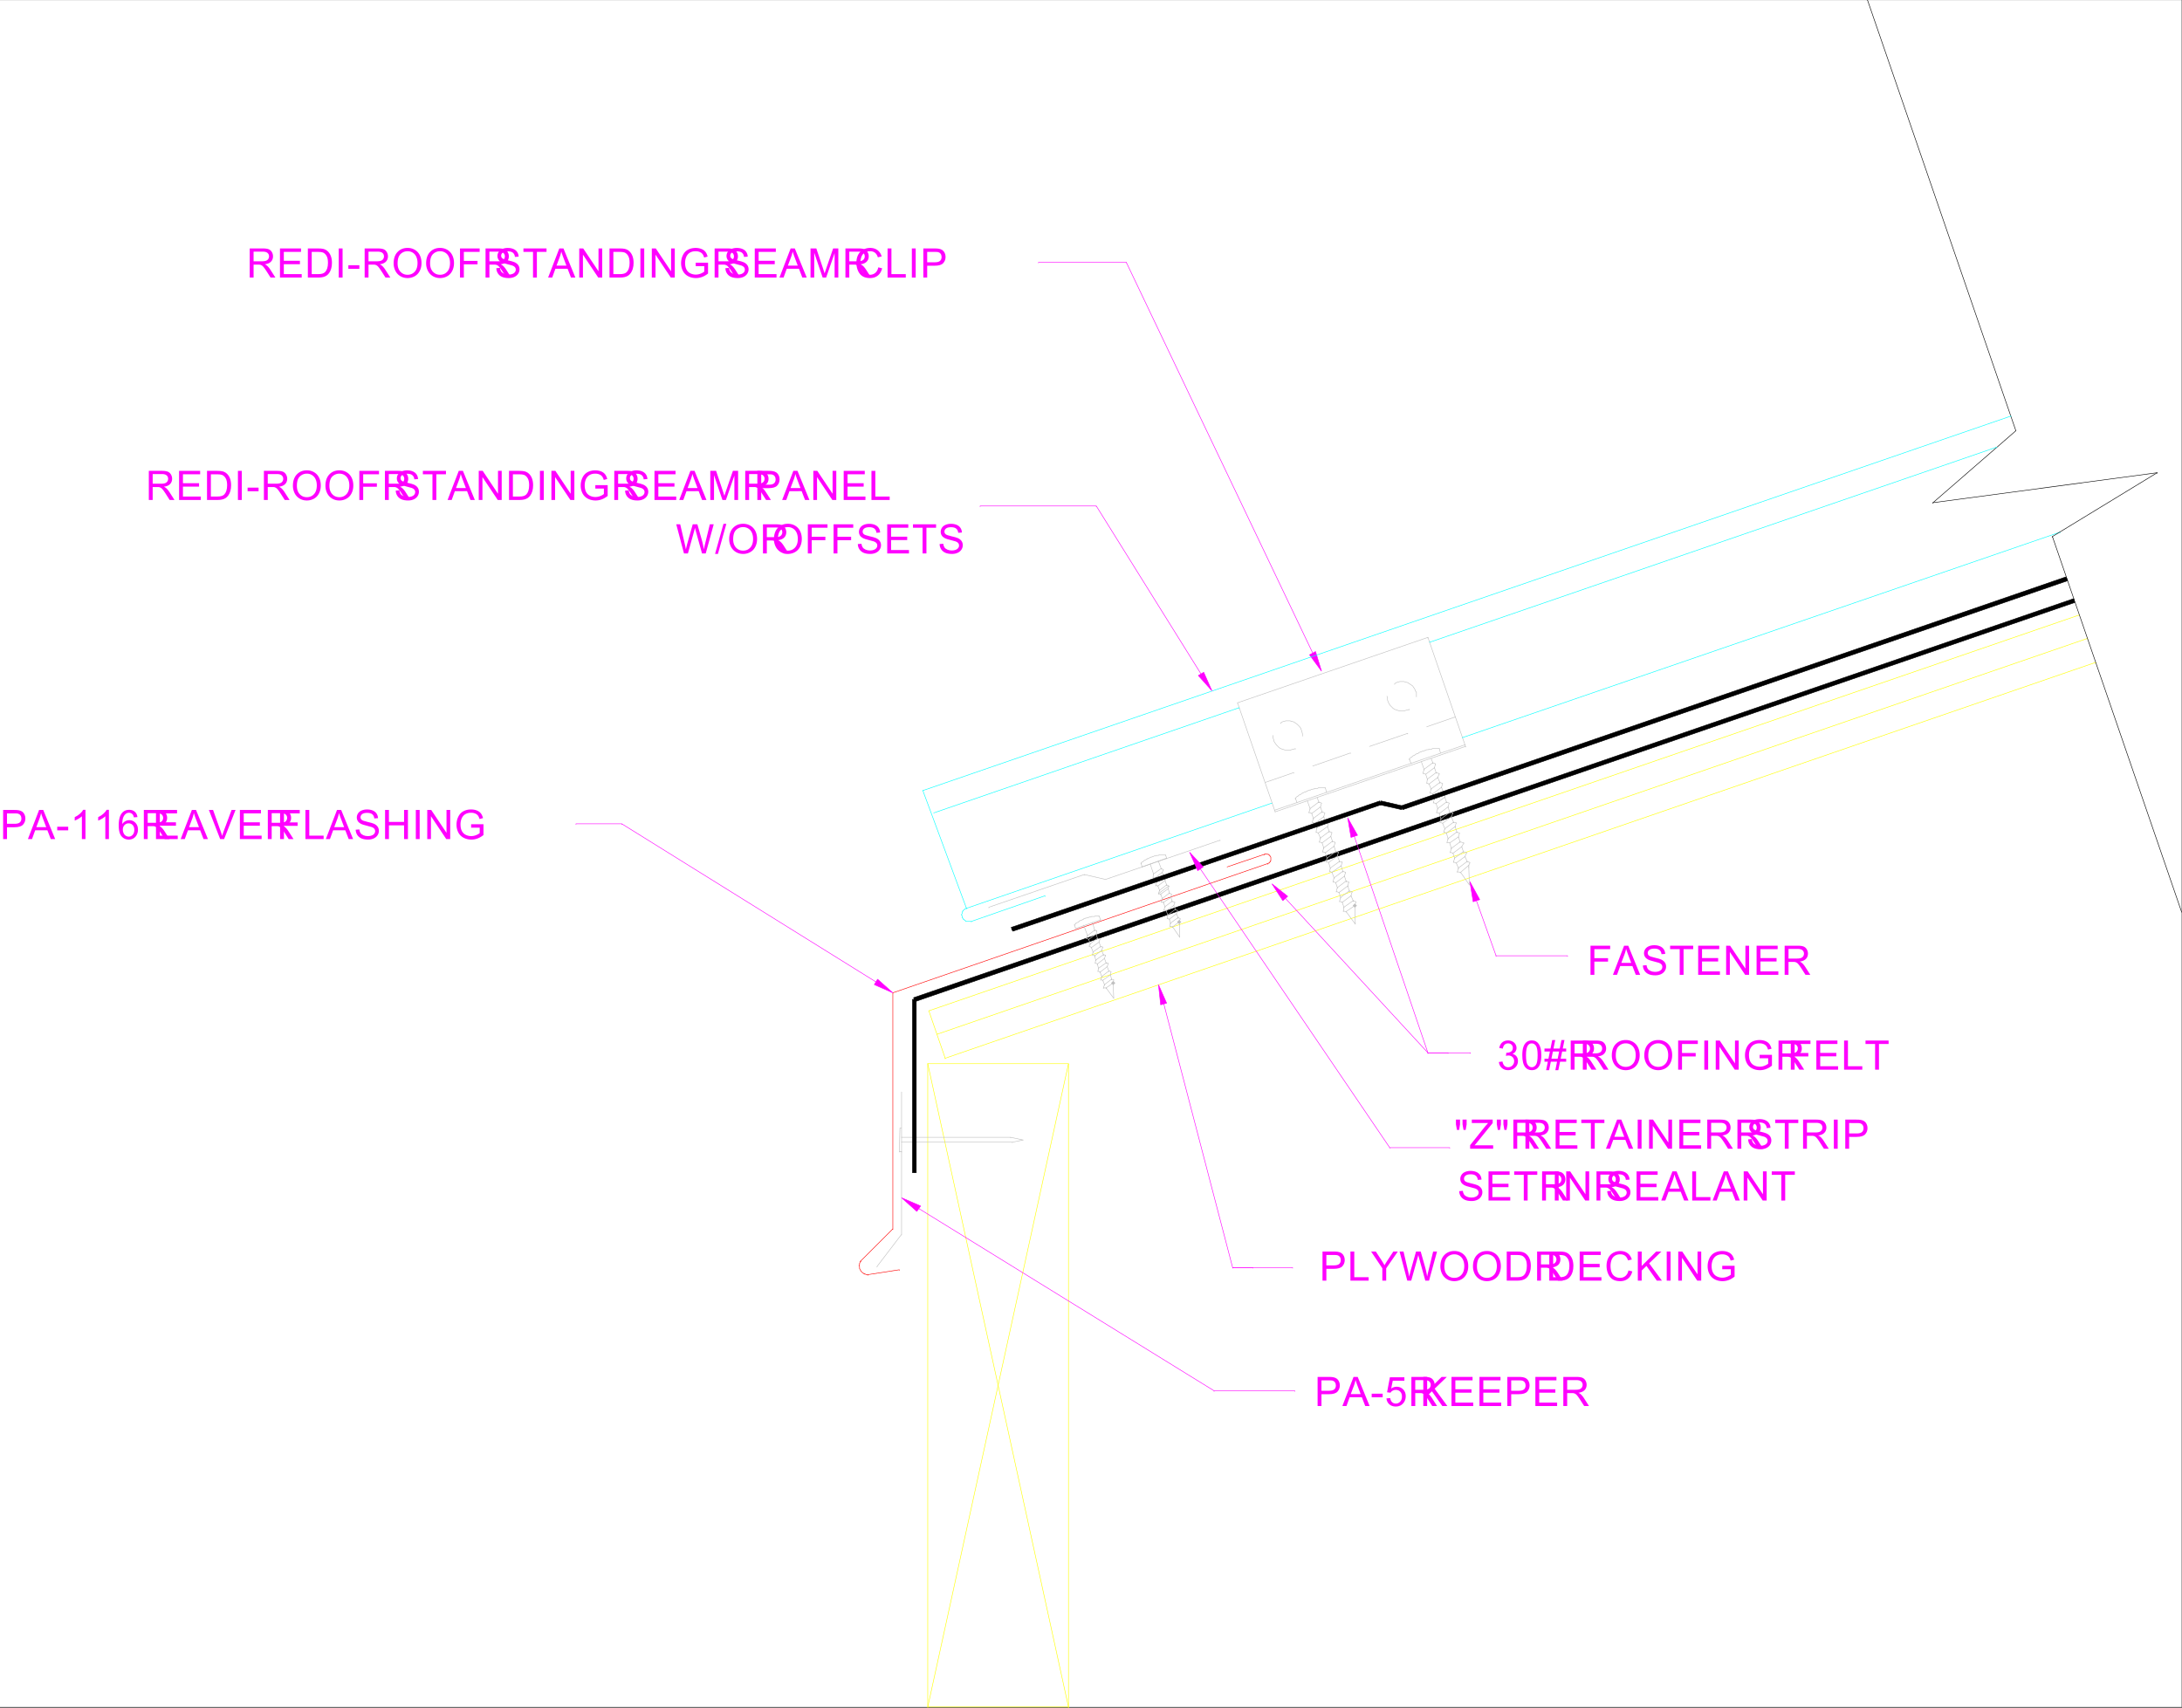 <svg xmlns="http://www.w3.org/2000/svg" xmlns:xlink="http://www.w3.org/1999/xlink" width="2996.205" height="2345.139"><rect width="100%" height="100%" fill="#333333" stroke="none"/><defs><path id="a" d="m3.938-25.844-1.376-7.61V-40h5.594v6.547l-1.219 7.61Zm9.03 0-1.343-7.61V-40h5.594v6.547l-1.313 7.61zm0 0"/><path id="b" d="M1.125 0v-4.906l20.484-25.625c1.457-1.82 2.844-3.407 4.157-4.75H3.438V-40h28.656v4.719L9.64-7.531 7.203-4.72H32.75V0Zm0 0"/><path id="c" d="M4.39 0v-40h17.735c3.57 0 6.285.36 8.14 1.078 1.852.711 3.333 1.977 4.438 3.797 1.113 1.824 1.672 3.836 1.672 6.031 0 2.844-.922 5.242-2.766 7.188-1.836 1.937-4.668 3.172-8.5 3.703 1.395.68 2.457 1.344 3.188 2 1.55 1.418 3.015 3.187 4.39 5.312L39.657 0H33l-5.297-8.328c-1.555-2.395-2.828-4.227-3.828-5.5-1-1.281-1.898-2.176-2.688-2.688-.792-.507-1.593-.863-2.406-1.062-.605-.125-1.59-.188-2.953-.188h-6.14V0Zm5.298-22.344h11.374c2.426 0 4.32-.25 5.688-.75 1.363-.508 2.398-1.312 3.11-2.406a6.53 6.53 0 0 0 1.062-3.594c0-1.894-.688-3.453-2.063-4.672-1.375-1.218-3.547-1.828-6.515-1.828H9.687Zm0 0"/><path id="d" d="M4.422 0v-40h28.922v4.719H9.719v12.25h22.125v4.687H9.719v13.625H34.28V0Zm0 0"/><path id="e" d="M14.484 0v-35.281H1.313V-40h31.703v4.719H19.78V0Zm0 0"/><path id="f" d="m-.078 0 15.36-40h5.702L37.36 0h-6.03l-4.673-12.11H9.938L5.546 0Zm11.547-16.422H25.03l-4.187-11.094c-1.274-3.363-2.215-6.129-2.828-8.297a51.486 51.486 0 0 1-2.157 7.657zm0 0"/><path id="g" d="M5.219 0v-40H10.5V0Zm0 0"/><path id="h" d="M4.25 0v-40h5.438L30.703-8.594V-40h5.078V0h-5.437L9.328-31.438V0Zm0 0"/><path id="i" d="m2.516-12.86 4.984-.437c.238 2.012.79 3.656 1.656 4.938.864 1.28 2.203 2.32 4.016 3.109 1.82.793 3.875 1.188 6.156 1.188 2.008 0 3.785-.301 5.328-.907 1.551-.601 2.703-1.426 3.453-2.468.758-1.04 1.141-2.18 1.141-3.422 0-1.258-.367-2.36-1.094-3.297-.718-.938-1.918-1.723-3.593-2.36-1.075-.414-3.45-1.062-7.125-1.937-3.68-.883-6.25-1.719-7.72-2.5-1.917-1-3.343-2.238-4.28-3.719-.938-1.488-1.407-3.156-1.407-5 0-2.008.57-3.89 1.719-5.64 1.156-1.758 2.832-3.094 5.031-4 2.196-.915 4.645-1.376 7.344-1.376 2.957 0 5.566.481 7.828 1.438 2.27.95 4.016 2.355 5.235 4.219 1.218 1.855 1.875 3.953 1.968 6.297l-5.078.375c-.273-2.52-1.195-4.426-2.765-5.72-1.575-1.288-3.899-1.937-6.97-1.937-3.21 0-5.546.59-7.015 1.766-1.46 1.168-2.187 2.578-2.187 4.234 0 1.438.52 2.621 1.562 3.547 1.008.93 3.664 1.883 7.969 2.86 4.312.968 7.265 1.82 8.86 2.547 2.331 1.074 4.05 2.433 5.155 4.078 1.114 1.648 1.672 3.543 1.672 5.687 0 2.125-.609 4.133-1.828 6.016-1.218 1.886-2.968 3.355-5.25 4.406C25 .165 22.426.688 19.563.688c-3.618 0-6.649-.528-9.094-1.579-2.45-1.062-4.371-2.648-5.766-4.765-1.387-2.125-2.117-4.524-2.187-7.203zm0 0"/><path id="j" d="M4.313 0v-40h15.093c2.657 0 4.68.125 6.078.375 1.97.324 3.614.95 4.938 1.875 1.332.918 2.398 2.203 3.203 3.86.813 1.656 1.219 3.476 1.219 5.453 0 3.406-1.086 6.289-3.25 8.64-2.157 2.356-6.063 3.531-11.719 3.531H9.609V0Zm5.296-20.984h10.344c3.414 0 5.844-.633 7.281-1.907 1.438-1.28 2.157-3.07 2.157-5.375 0-1.675-.422-3.109-1.266-4.297-.844-1.195-1.96-1.988-3.344-2.374-.898-.227-2.543-.344-4.937-.344H9.609Zm0 0"/><path id="k" d="M4.094 0v-40H9.39v35.281h19.703V0Zm0 0"/><path id="l" d="M15.578 0v-16.953L.156-40H6.61l7.875 12.047a126.239 126.239 0 0 1 4.079 6.781c1.195-2.094 2.648-4.453 4.359-7.078L30.672-40h6.172L20.875-16.953V0Zm0 0"/><path id="m" d="M11.297 0 .687-40H6.11l6.094 26.219c.656 2.75 1.219 5.48 1.688 8.187 1.02-4.27 1.617-6.734 1.796-7.39L23.314-40h6.375l5.734 20.234c1.437 5.032 2.473 9.758 3.11 14.172.507-2.531 1.175-5.43 2-8.703L46.796-40h5.328L41.156 0h-5.11l-8.421-30.484c-.719-2.54-1.14-4.102-1.266-4.688a97.105 97.105 0 0 1-1.172 4.688L16.703 0Zm0 0"/><path id="n" d="M2.703-19.484c0-6.645 1.781-11.844 5.344-15.594 3.57-3.758 8.176-5.64 13.812-5.64 3.696 0 7.024.886 9.985 2.656 2.968 1.761 5.226 4.218 6.781 7.374 1.563 3.157 2.344 6.735 2.344 10.735 0 4.062-.824 7.7-2.469 10.906-1.637 3.2-3.953 5.621-6.953 7.266-3 1.648-6.242 2.468-9.719 2.468-3.762 0-7.125-.91-10.094-2.734-2.968-1.82-5.218-4.305-6.75-7.453a22.607 22.607 0 0 1-2.28-9.984zm5.453.078c0 4.824 1.297 8.625 3.89 11.406 2.595 2.773 5.849 4.156 9.767 4.156 3.976 0 7.253-1.398 9.828-4.203 2.57-2.8 3.859-6.773 3.859-11.922 0-3.258-.555-6.101-1.656-8.531-1.094-2.426-2.703-4.305-4.828-5.64-2.118-1.344-4.493-2.016-7.125-2.016-3.75 0-6.98 1.289-9.688 3.86-2.7 2.573-4.047 6.87-4.047 12.89zm0 0"/><path id="o" d="M4.313 0v-40h13.78c3.114 0 5.489.188 7.126.563 2.289.53 4.242 1.492 5.86 2.874 2.112 1.782 3.69 4.06 4.733 6.829 1.051 2.773 1.579 5.945 1.579 9.515 0 3.032-.356 5.727-1.063 8.078-.71 2.344-1.621 4.29-2.734 5.829-1.106 1.53-2.32 2.742-3.64 3.625-1.325.886-2.919 1.558-4.782 2.015-1.867.45-4.008.672-6.422.672Zm5.296-4.719h8.532c2.644 0 4.718-.242 6.218-.734 1.5-.488 2.696-1.18 3.594-2.078 1.25-1.258 2.223-2.946 2.922-5.063.707-2.125 1.063-4.691 1.063-7.703 0-4.187-.688-7.406-2.063-9.656-1.375-2.25-3.047-3.754-5.016-4.516-1.418-.539-3.699-.812-6.843-.812H9.609zm0 0"/><path id="p" d="m32.86-14.031 5.296 1.344c-1.117 4.343-3.117 7.664-6 9.953C29.281-.454 25.758.687 21.594.687c-4.313 0-7.824-.875-10.532-2.625-2.699-1.757-4.757-4.304-6.171-7.64-1.407-3.332-2.11-6.906-2.11-10.719 0-4.164.797-7.8 2.39-10.906 1.595-3.102 3.86-5.457 6.798-7.063 2.937-1.613 6.172-2.422 9.703-2.422 4 0 7.363 1.024 10.094 3.063 2.726 2.031 4.629 4.898 5.703 8.594l-5.219 1.218c-.93-2.906-2.273-5.019-4.031-6.343-1.762-1.332-3.98-2-6.657-2-3.074 0-5.648.742-7.718 2.218-2.063 1.47-3.516 3.45-4.36 5.938a23.866 23.866 0 0 0-1.25 7.672c0 3.398.493 6.367 1.485 8.906 1 2.543 2.547 4.445 4.64 5.703a13.025 13.025 0 0 0 6.797 1.875c2.957 0 5.461-.851 7.516-2.562 2.062-1.719 3.457-4.258 4.187-7.625zm0 0"/><path id="q" d="M4.094 0v-40H9.39v19.828L29.25-40h7.188L19.655-23.797 37.172 0h-6.984l-14.25-20.25-6.547 6.39V0Zm0 0"/><path id="r" d="M23.031-15.688v-4.703l16.953-.015v14.843c-2.605 2.075-5.293 3.637-8.062 4.688a23.951 23.951 0 0 1-8.5 1.563c-3.938 0-7.512-.836-10.719-2.516-3.21-1.688-5.637-4.125-7.281-7.313-1.637-3.187-2.453-6.742-2.453-10.671 0-3.895.812-7.532 2.437-10.907 1.633-3.375 3.977-5.879 7.032-7.515C15.5-39.867 19.02-40.687 23-40.687c2.895 0 5.508.468 7.844 1.406 2.343.937 4.176 2.246 5.5 3.922 1.332 1.668 2.343 3.851 3.031 6.547l-4.766 1.296c-.605-2.03-1.355-3.629-2.25-4.797-.886-1.164-2.156-2.097-3.812-2.796-1.656-.696-3.496-1.047-5.516-1.047-2.418 0-4.511.37-6.281 1.11-1.762.73-3.184 1.698-4.266 2.905a13.574 13.574 0 0 0-2.515 3.953c-1.024 2.47-1.531 5.153-1.531 8.047 0 3.563.609 6.547 1.828 8.953 1.226 2.399 3.015 4.18 5.359 5.344a16.606 16.606 0 0 0 7.484 1.75c2.29 0 4.532-.437 6.72-1.312 2.187-.883 3.843-1.828 4.968-2.828v-7.454Zm0 0"/><path id="s" d="m2.344-10.563 4.922-.656c.562 2.781 1.52 4.79 2.875 6.016 1.351 1.23 3.004 1.844 4.953 1.844 2.312 0 4.258-.797 5.844-2.391 1.593-1.602 2.39-3.586 2.39-5.953 0-2.258-.742-4.117-2.219-5.578-1.468-1.469-3.34-2.203-5.609-2.203-.93 0-2.086.183-3.469.547l.547-4.313c.332.031.598.047.797.047 2.094 0 3.973-.54 5.64-1.625 1.676-1.094 2.516-2.781 2.516-5.063 0-1.789-.61-3.273-1.828-4.453-1.219-1.187-2.793-1.781-4.719-1.781-1.918 0-3.511.602-4.78 1.797-1.274 1.2-2.09 3-2.454 5.406l-4.906-.875c.594-3.289 1.953-5.844 4.078-7.656 2.133-1.813 4.785-2.719 7.953-2.719 2.176 0 4.18.469 6.016 1.406 1.843.938 3.25 2.22 4.218 3.844.977 1.617 1.47 3.328 1.47 5.14 0 1.731-.466 3.31-1.392 4.735-.93 1.418-2.304 2.543-4.125 3.375 2.364.555 4.204 1.688 5.516 3.406 1.313 1.72 1.969 3.871 1.969 6.453 0 3.493-1.277 6.45-3.828 8.875C22.176-.508 18.957.703 15.062.703c-3.511 0-6.43-1.039-8.75-3.125C4-4.516 2.676-7.227 2.345-10.562Zm0 0"/><path id="t" d="M2.313-19.734c0-4.727.484-8.536 1.453-11.422.976-2.883 2.425-5.11 4.343-6.672 1.926-1.563 4.344-2.344 7.25-2.344 2.145 0 4.024.434 5.641 1.297 1.625.867 2.96 2.117 4.016 3.75 1.062 1.625 1.89 3.605 2.484 5.938.602 2.335.906 5.484.906 9.453 0 4.699-.484 8.492-1.453 11.375-.96 2.886-2.398 5.117-4.312 6.687-1.918 1.574-4.344 2.36-7.282 2.36-3.855 0-6.882-1.383-9.078-4.157-2.648-3.32-3.968-8.742-3.968-16.265Zm5.062 0c0 6.574.766 10.949 2.297 13.125 1.539 2.168 3.437 3.25 5.687 3.25 2.258 0 4.157-1.086 5.688-3.266 1.539-2.188 2.312-6.555 2.312-13.11 0-6.581-.773-10.956-2.312-13.124-1.531-2.164-3.445-3.25-5.735-3.25-2.261 0-4.062.96-5.406 2.875-1.687 2.437-2.531 6.937-2.531 13.5zm0 0"/><path id="u" d="m2.813.688 2.374-11.626H.579v-4.078H6l2.016-9.906H.578v-4.062h8.266l2.375-11.703h4.094l-2.376 11.703h8.594l2.375-11.703h4.125l-2.375 11.703h4.719v4.062h-5.547l-2.047 9.906h7.594v4.079h-8.406L19.594.687H15.5l2.344-11.624H9.28L6.906.687zm7.28-15.704h8.579l2.047-9.906h-8.61zm0 0"/><path id="v" d="M4.578 0v-40h27v4.719H9.875v12.39h18.781v4.72H9.875V0Zm0 0"/><path id="w" d="M1.781-12v-4.953H16.86V-12Zm0 0"/><path id="x" d="M20.828 0h-4.922v-31.297c-1.18 1.125-2.73 2.258-4.656 3.39-1.918 1.126-3.64 1.97-5.172 2.532v-4.75c2.75-1.29 5.149-2.852 7.203-4.688 2.063-1.843 3.52-3.628 4.375-5.359h3.172zm0 0"/><path id="y" d="m27.813-30.203-4.891.375c-.438-1.926-1.059-3.328-1.86-4.203-1.324-1.395-2.96-2.094-4.906-2.094-1.562 0-2.937.434-4.125 1.297-1.543 1.137-2.761 2.789-3.656 4.953-.887 2.156-1.352 5.242-1.39 9.25 1.187-1.8 2.632-3.14 4.343-4.016a11.634 11.634 0 0 1 5.375-1.312c3.27 0 6.055 1.21 8.36 3.625 2.3 2.406 3.453 5.523 3.453 9.344 0 2.511-.543 4.843-1.625 7-1.086 2.156-2.575 3.808-4.47 4.953C20.536.113 18.392.687 15.985.687 11.898.688 8.563-.815 5.97-3.827 3.384-6.835 2.095-11.8 2.095-18.717c0-7.727 1.43-13.352 4.297-16.876 2.488-3.05 5.843-4.578 10.062-4.578 3.145 0 5.723.887 7.735 2.656 2.007 1.762 3.218 4.2 3.625 7.313zM7.75-12.97c0 1.7.36 3.324 1.078 4.875.719 1.543 1.723 2.719 3.016 3.531 1.289.805 2.644 1.204 4.062 1.204 2.07 0 3.852-.832 5.344-2.5 1.5-1.676 2.25-3.954 2.25-6.829 0-2.769-.742-4.945-2.219-6.53-1.468-1.595-3.324-2.391-5.562-2.391-2.219 0-4.106.797-5.656 2.39-1.543 1.586-2.313 3.668-2.313 6.25zm0 0"/><path id="z" d="M15.75 0 .25-40h5.734l10.391 29.063a92.608 92.608 0 0 1 2.094 6.546 87.755 87.755 0 0 1 2.156-6.546L31.438-40h5.406L21.172 0Zm0 0"/><path id="A" d="M4.469 0v-40h5.297v16.422h20.797V-40h5.296V0h-5.297v-18.86H9.767V0Zm0 0"/><path id="B" d="m2.313-10.484 5.171-.438C7.86-8.41 8.738-6.52 10.125-5.25c1.395 1.262 3.078 1.89 5.047 1.89 2.363 0 4.363-.89 6-2.671 1.644-1.782 2.469-4.145 2.469-7.094 0-2.8-.793-5.008-2.375-6.625-1.575-1.625-3.633-2.438-6.172-2.438-1.586 0-3.016.36-4.297 1.079-1.274.718-2.266 1.652-2.985 2.797l-4.625-.594L7.063-39.47h19.906v4.703H11l-2.156 10.75c2.394-1.675 4.914-2.515 7.562-2.515 3.489 0 6.43 1.215 8.828 3.64 2.407 2.418 3.61 5.528 3.61 9.328 0 3.626-1.055 6.758-3.157 9.391C23.114-.93 19.61.688 15.172.688c-3.637 0-6.606-1.02-8.906-3.063-2.305-2.04-3.621-4.742-3.954-8.11Zm0 0"/><path id="C" d="M4.14 0v-40h7.97l9.484 28.313c.863 2.648 1.5 4.62 1.906 5.921.445-1.445 1.156-3.582 2.125-6.406L35.203-40h7.125V0h-5.11v-33.484L25.595 0h-4.766L9.25-34.063V0Zm0 0"/><path id="D" d="m0 .688 11.594-41.376h3.937L3.953.688Zm0 0"/></defs><path fill="#fff" d="M0 2344.037h2995.738V.12H0Zm0 0"/><path fill="none" stroke="#000" stroke-linecap="square" stroke-linejoin="bevel" stroke-miterlimit="10" stroke-width=".734" d="m2848.207 824.358-1592.996 547.984v.735"/><path fill-rule="evenodd" stroke="#000" stroke-linecap="square" stroke-linejoin="bevel" stroke-miterlimit="10" stroke-width=".734" d="M2847.434 822.073 1254.477 1370.06l2.246 5.262L2848.94 827.338zm0 0"/><g fill="#f0f" transform="translate(0 1.948)"><use xlink:href="#a" width="100%" height="100%" x="1996.67" y="1575.498"/><use xlink:href="#b" width="100%" height="100%" x="2017.572" y="1575.498"/><use xlink:href="#a" width="100%" height="100%" x="2052.782" y="1575.498"/><use xlink:href="#c" width="100%" height="100%" x="2073.683" y="1575.498"/><use xlink:href="#c" width="100%" height="100%" x="2090.28" y="1575.498"/><use xlink:href="#d" width="100%" height="100%" x="2131.696" y="1575.498"/><use xlink:href="#e" width="100%" height="100%" x="2170.036" y="1575.498"/><use xlink:href="#f" width="100%" height="100%" x="2205.247" y="1575.498"/><use xlink:href="#g" width="100%" height="100%" x="2243.588" y="1575.498"/><use xlink:href="#h" width="100%" height="100%" x="2260.185" y="1575.498"/><use xlink:href="#d" width="100%" height="100%" x="2301.6" y="1575.498"/><use xlink:href="#c" width="100%" height="100%" x="2339.941" y="1575.498"/><use xlink:href="#c" width="100%" height="100%" x="2381.356" y="1575.498"/><use xlink:href="#i" width="100%" height="100%" x="2397.953" y="1575.498"/><use xlink:href="#e" width="100%" height="100%" x="2436.294" y="1575.498"/><use xlink:href="#c" width="100%" height="100%" x="2471.504" y="1575.498"/><use xlink:href="#g" width="100%" height="100%" x="2512.919" y="1575.498"/><use xlink:href="#j" width="100%" height="100%" x="2529.516" y="1575.498"/></g><path fill="none" stroke="#f0f" stroke-linecap="square" stroke-linejoin="bevel" stroke-miterlimit="10" stroke-width=".734" d="M1546.566 360.217h-120.605v.735"/><g fill="#f0f" transform="translate(0 1.948)"><use xlink:href="#j" width="100%" height="100%" x="1811.683" y="1756.65"/><use xlink:href="#k" width="100%" height="100%" x="1850.232" y="1756.65"/><use xlink:href="#l" width="100%" height="100%" x="1882.576" y="1756.65"/><use xlink:href="#m" width="100%" height="100%" x="1921.125" y="1756.65"/><use xlink:href="#n" width="100%" height="100%" x="1975.157" y="1756.65"/><use xlink:href="#n" width="100%" height="100%" x="2019.91" y="1756.65"/><use xlink:href="#o" width="100%" height="100%" x="2064.663" y="1756.65"/><use xlink:href="#c" width="100%" height="100%" x="2106.286" y="1756.65"/><use xlink:href="#o" width="100%" height="100%" x="2123.091" y="1756.65"/><use xlink:href="#d" width="100%" height="100%" x="2164.714" y="1756.65"/><use xlink:href="#p" width="100%" height="100%" x="2203.263" y="1756.65"/><use xlink:href="#q" width="100%" height="100%" x="2244.885" y="1756.65"/><use xlink:href="#g" width="100%" height="100%" x="2283.434" y="1756.65"/><use xlink:href="#h" width="100%" height="100%" x="2300.24" y="1756.65"/><use xlink:href="#r" width="100%" height="100%" x="2341.862" y="1756.65"/></g><path fill="none" stroke="#ff0" stroke-linecap="square" stroke-linejoin="bevel" stroke-miterlimit="10" stroke-width=".734" d="m1275.45 1388.053 1579.487-543.496v.734m-1568.269 574.954 1579.492-543.5v.734M1297.89 1453.17l1579.532-543.5v.778"/><path fill="none" stroke="#0ff" stroke-linecap="square" stroke-linejoin="bevel" stroke-miterlimit="10" stroke-width=".734" d="m1327.102 1247.292 419.425-144.473v.734m-479.32-17.953 59.895 161.691v.778"/><path fill="none" stroke="#bfbfbf" stroke-linecap="square" stroke-linejoin="bevel" stroke-miterlimit="10" stroke-width=".734" d="m2012.379 1024.971-51.652-149.734v.773m-209.715 238.805-51.692-149.738v.734"/><path fill="none" stroke="#f0f" stroke-linecap="square" stroke-linejoin="bevel" stroke-miterlimit="10" stroke-width=".734" d="M1692.59 1740.647h82.375v.734"/><path fill="#f0f" fill-rule="evenodd" stroke="#f0f" stroke-linecap="square" stroke-linejoin="bevel" stroke-miterlimit="10" stroke-width=".734" d="m2022.863 1238.315 9.016-2.977-13.504-24.726zm0 0"/><path fill="none" stroke="#f0f" stroke-linecap="square" stroke-linejoin="bevel" stroke-miterlimit="10" stroke-width=".734" d="m2027.352 1236.807 26.968 75.645v.734"/><g fill="#f0f" transform="translate(0 1.948)"><use xlink:href="#s" width="100%" height="100%" x="2055.83" y="1466.929"/><use xlink:href="#t" width="100%" height="100%" x="2088.028" y="1466.929"/><use xlink:href="#u" width="100%" height="100%" x="2120.225" y="1466.929"/><use xlink:href="#c" width="100%" height="100%" x="2152.422" y="1466.929"/><use xlink:href="#c" width="100%" height="100%" x="2169.08" y="1466.929"/><use xlink:href="#n" width="100%" height="100%" x="2210.556" y="1466.929"/><use xlink:href="#n" width="100%" height="100%" x="2255.162" y="1466.929"/><use xlink:href="#v" width="100%" height="100%" x="2299.768" y="1466.929"/><use xlink:href="#g" width="100%" height="100%" x="2335.04" y="1466.929"/><use xlink:href="#h" width="100%" height="100%" x="2351.698" y="1466.929"/><use xlink:href="#r" width="100%" height="100%" x="2393.174" y="1466.929"/><use xlink:href="#c" width="100%" height="100%" x="2437.78" y="1466.929"/><use xlink:href="#v" width="100%" height="100%" x="2454.438" y="1466.929"/><use xlink:href="#d" width="100%" height="100%" x="2489.71" y="1466.929"/><use xlink:href="#k" width="100%" height="100%" x="2528.111" y="1466.929"/><use xlink:href="#e" width="100%" height="100%" x="2560.309" y="1466.929"/></g><path fill="none" stroke="#f0f" stroke-linecap="square" stroke-linejoin="bevel" stroke-miterlimit="10" stroke-width=".734" d="M2054.32 1312.452h98.125v.734"/><path fill="none" stroke="#0ff" stroke-linecap="square" stroke-linejoin="bevel" stroke-miterlimit="10" stroke-width=".734" d="m2007.89 1012.979 820.856-282.215v.735"/><path fill="none" stroke="#ff0" stroke-linecap="square" stroke-linejoin="bevel" stroke-miterlimit="10" stroke-width=".734" d="M1467.168 1460.674v884.098m-193.23-884.098v884.098m0-884.098h193.23v.735m0 882.629h-193.23v.734"/><path fill="none" stroke="#ff0" stroke-linecap="square" stroke-linejoin="bevel" stroke-miterlimit="10" stroke-width=".734" d="m1273.938 2344.038 193.23-883.364v.735"/><path fill="none" stroke="#ff0" stroke-linecap="square" stroke-linejoin="bevel" stroke-miterlimit="10" stroke-width=".734" d="m1273.938 1460.674 193.23 883.364v.734m-191.718-956.719 22.44 65.117v.735"/><path fill="none" stroke="red" stroke-linecap="square" stroke-linejoin="bevel" stroke-miterlimit="10" stroke-width=".734" d="m1226 1363.327 514.527-177.399v.735M1226 1363.327v324.933m0-.777-44.188 44.187v.735m9.751 17.953 43.413-6.734v.777"/><path fill="none" stroke="red" stroke-linecap="square" stroke-linejoin="bevel" stroke-miterlimit="10" stroke-width=".734" d="M1181.813 1731.67v.735h-.735v1.508l-.773.734v2.246l-.735.774v.734l.735.734v3.02l.773.734v.735l.734.777v.734l.778.735.734.773.735.734.773.735h.734v.777h1.508v.735h1.469l.777.734h2.243v.773"/><path fill="none" stroke="#bfbfbf" stroke-linecap="square" stroke-linejoin="bevel" stroke-miterlimit="10" stroke-width=".734" d="M1237.996 1499.6v196.125m0-.735-33.703 44.145v.778m31.457-190.907-.773 32.192v.734m.773-32.926h2.246v.735"/><path fill="none" stroke="#bfbfbf" stroke-linecap="square" stroke-linejoin="bevel" stroke-miterlimit="10" stroke-width=".734" d="M1234.976 1581.198h3.02v.734m0-20.195h149.773v.734m-149.773 6h152.02v.734m14.972-3.753-14.972 3.02v.734m14.972-3.754-17.219-3.715v.734"/><path fill="#f0f" fill-rule="evenodd" stroke="#f0f" stroke-linecap="square" stroke-linejoin="bevel" stroke-miterlimit="10" stroke-width=".734" d="m1205.027 1344.64-4.488 7.468 25.461 11.219zm0 0"/><path fill="none" stroke="#f0f" stroke-linecap="square" stroke-linejoin="bevel" stroke-miterlimit="10" stroke-width=".734" d="m1202.785 1348.354-349.004-217.098v.778m0-.778h-62.914v.778"/><g fill="#f0f" transform="translate(0 1.948)"><use xlink:href="#j" width="100%" height="100%" y="1150.28"/><use xlink:href="#f" width="100%" height="100%" x="38.4" y="1150.28"/><use xlink:href="#w" width="100%" height="100%" x="76.8" y="1150.28"/><use xlink:href="#x" width="100%" height="100%" x="96.531" y="1150.28"/><use xlink:href="#x" width="100%" height="100%" x="128.726" y="1150.28"/><use xlink:href="#y" width="100%" height="100%" x="160.922" y="1150.28"/><use xlink:href="#c" width="100%" height="100%" x="193.117" y="1150.28"/><use xlink:href="#d" width="100%" height="100%" x="209.774" y="1150.28"/><use xlink:href="#f" width="100%" height="100%" x="248.174" y="1150.28"/><use xlink:href="#z" width="100%" height="100%" x="286.574" y="1150.28"/><use xlink:href="#d" width="100%" height="100%" x="324.974" y="1150.28"/><use xlink:href="#c" width="100%" height="100%" x="363.374" y="1150.28"/><use xlink:href="#v" width="100%" height="100%" x="380.03" y="1150.28"/><use xlink:href="#k" width="100%" height="100%" x="415.3" y="1150.28"/><use xlink:href="#f" width="100%" height="100%" x="447.496" y="1150.28"/><use xlink:href="#i" width="100%" height="100%" x="485.896" y="1150.28"/><use xlink:href="#A" width="100%" height="100%" x="524.296" y="1150.28"/><use xlink:href="#g" width="100%" height="100%" x="565.77" y="1150.28"/><use xlink:href="#h" width="100%" height="100%" x="582.426" y="1150.28"/><use xlink:href="#r" width="100%" height="100%" x="623.901" y="1150.28"/></g><path fill="#f0f" fill-rule="evenodd" stroke="#f0f" stroke-linecap="square" stroke-linejoin="bevel" stroke-miterlimit="10" stroke-width=".734" d="m1258.965 1663.534 5.223-7.465-26.192-11.262zm0 0"/><path fill="none" stroke="#f0f" stroke-linecap="square" stroke-linejoin="bevel" stroke-miterlimit="10" stroke-width=".734" d="m1261.945 1659.78 405.184 250.062v.735m0-.735h110.852v.735"/><g fill="#f0f" transform="translate(0 1.948)"><use xlink:href="#j" width="100%" height="100%" x="1804.951" y="1928.826"/><use xlink:href="#f" width="100%" height="100%" x="1843.346" y="1928.826"/><use xlink:href="#w" width="100%" height="100%" x="1881.74" y="1928.826"/><use xlink:href="#B" width="100%" height="100%" x="1901.465" y="1928.826"/><use xlink:href="#c" width="100%" height="100%" x="1933.655" y="1928.826"/><use xlink:href="#q" width="100%" height="100%" x="1950.306" y="1928.826"/><use xlink:href="#d" width="100%" height="100%" x="1988.7" y="1928.826"/><use xlink:href="#d" width="100%" height="100%" x="2027.095" y="1928.826"/><use xlink:href="#j" width="100%" height="100%" x="2065.489" y="1928.826"/><use xlink:href="#d" width="100%" height="100%" x="2103.883" y="1928.826"/><use xlink:href="#c" width="100%" height="100%" x="2142.278" y="1928.826"/></g><path fill="none" stroke="#bfbfbf" stroke-linecap="square" stroke-linejoin="bevel" stroke-miterlimit="10" stroke-width=".734" d="m1977.941 1033.948-1.507-5.996v.773m-38.922 19.465-2.246-6v.734"/><path fill="none" stroke="#bfbfbf" stroke-linecap="square" stroke-linejoin="bevel" stroke-miterlimit="10" stroke-width=".734" d="M1976.434 1027.952h-9.711l-.774.773h-3.754l-.734.734h-2.246l-1.508.735h-.734l-.735.777h-1.511l-.774.735h-1.469l-.777.734h-1.469l-.773.773h-.734l-.735.735-.773.734h-1.47l-.776.778h-.735l-.773.734-.735.734H1942l-.777.774h-.735l-.734.734-.773.777-.735.735h-.734l-.778.734-.734.774-.734.734v.734m82.374 172.176-.773-24.683v.734m.773 23.949-11.996-17.215v.774m-40.429-157.203 2.242 5.957v.777m-15.75-2.246 3.754 10.484v.735"/><path fill="none" stroke="#bfbfbf" stroke-linecap="square" stroke-linejoin="bevel" stroke-miterlimit="10" stroke-width=".734" d="m1955.46 1056.428 11.997-9.016v.778m-9.75 14.973 11.996-9.02v.777m-11.996 8.243-3.754-1.512v.734m0-.735 1.508-5.222v.735m14.242-3.02 1.508-5.219v.735m0-.735-3.754-1.512v.778m-9.75 14.973 2.242 6.73v.734"/><path fill="none" stroke="#bfbfbf" stroke-linecap="square" stroke-linejoin="bevel" stroke-miterlimit="10" stroke-width=".734" d="m1969.703 1054.143 2.242 6.773v.735m-9.75 14.976 11.996-8.976v.734"/><path fill="none" stroke="#bfbfbf" stroke-linecap="square" stroke-linejoin="bevel" stroke-miterlimit="10" stroke-width=".734" d="m1959.95 1069.893 11.995-8.977v.735m-12.73 13.465.734-5.223v.734m2.246 6-2.98-1.511v.777m14.976-8.243 2.243-5.265v.778m0-.778-4.489-1.469v.735m-4.488 28.437 11.996-8.976v.738m-14.238 1.508 11.953-8.977v.735m-13.465 13.464 1.512-5.222v.734m2.242 5.996-3.754-1.508v.774"/><path fill="none" stroke="#bfbfbf" stroke-linecap="square" stroke-linejoin="bevel" stroke-miterlimit="10" stroke-width=".734" d="m1979.453 1081.112 1.469-5.219v.734m0-.734-3.754-1.512v.735m-5.223 28.437 11.996-8.976v.777m-14.238 1.469 11.992-8.977v.734m-13.504 13.504 1.512-5.261v.773m2.242 5.957-3.754-1.469v.735m15.75-8.242 1.47-5.223v.734m-.001-.734-3.715-1.508v.734m-5.261 28.477 11.996-8.973v.735m-14.239 1.508 11.993-9.016v.773m-13.504 13.466 1.511-5.223v.734"/><path fill="none" stroke="#bfbfbf" stroke-linecap="square" stroke-linejoin="bevel" stroke-miterlimit="10" stroke-width=".734" d="m1976.434 1117.057-3.754-1.508v.735m15.75-8.2 1.507-5.265v.734m.001-.734-3.754-1.508v.773m-5.262 28.438 11.996-8.977v.735m-14.242 2.246 11.996-8.977v.735m-13.504 12.73 1.508-4.488v.773m2.246 5.223-3.754-1.508v.773"/><path fill="none" stroke="#bfbfbf" stroke-linecap="square" stroke-linejoin="bevel" stroke-miterlimit="10" stroke-width=".734" d="m1992.918 1121.545 2.242-5.261v.773m0-.773-4.488-.735v.735m-4.488 27.703 11.957-8.977v.735m-14.2 2.245 11.953-8.976v.774m-13.464 12.73 1.511-4.527v.773m2.243 5.223-3.754-1.469v.734m15.71-8.242 1.508-5.223v.735m0-.735-3.753-.773v.773m-5.223 27.703 11.996-8.241v.734m-14.238 1.512 11.996-8.977v.734m-13.508 13.465 1.512-5.222v.734m2.242 5.261-3.754-.773v.774m15.75-8.243 1.469-5.261v.773"/><path fill="none" stroke="#bfbfbf" stroke-linecap="square" stroke-linejoin="bevel" stroke-miterlimit="10" stroke-width=".734" d="m2004.137 1143.987-3.711-1.469v.734m-5.266 28.438 11.996-8.977v.735m-14.238 1.512 11.992-8.977v.734m-13.504 13.461 1.512-5.219v.735m2.242 5.996-3.754-1.512v.777m15.75-8.242 2.977-5.222v.734m0-.735-5.223-1.507v.734m-5.262 28.438 11.997-8.977v.774m-14.239 1.468 11.992-8.976v.734m-13.503 13.508 1.511-5.266v.778m2.242 5.957-3.753-1.469v.734m15.75-8.242 2.242-5.223v.735"/><path fill="none" stroke="#bfbfbf" stroke-linecap="square" stroke-linejoin="bevel" stroke-miterlimit="10" stroke-width=".734" d="m2013.887 1170.956-4.489-1.512v.734m-3.753 27.707 11.222-9.71v.734m-14.199 3.019 11.953-9.02v.778m-13.461 13.464 1.508-5.222v.734m14.199-4.488 1.508-3.754v.735m0-.735-3.754-1.511v.777m-52.426-107.059 3.02 6.73v.735m8.976-16.442 2.977 6.731v.735m2.285 5.996 2.242 6.734v.734m-14.238 1.508 2.246 6.735v.773m2.242 5.957 2.246 6.774v.734m9.75-16.484 2.243 6.734v.773m-9.75 14.973 2.242 7.469v.773m9.754-17.215 2.242 7.465v.735m-9.75 14.238 3.02 7.469v.773m8.976-17.219 2.977 7.47v.772m-9.711 14.2 2.246 7.508v.734m9.71-17.219 2.286 7.508v.734m-9.754 14.238 2.246 7.47v.734m9.75-16.446 2.242 6.735v.734m-9.75 14.973 2.246 6.73v.778m9.75-16.485 2.242 6.73v.735"/><path fill="none" stroke="#bfbfbf" stroke-linecap="square" stroke-linejoin="bevel" stroke-miterlimit="10" stroke-width=".734" d="m1999.648 1185.155 3.02 6.773v.734m8.977-16.484 2.976 6.73v.778m2.246 4.488v2.977m-11.222 6.734-4.485-.734v.734m-250.148-83.07 261.367-89.844v.735m-164.016 226.074-3.754-.735v.735"/><path fill="none" stroke="#bfbfbf" stroke-linecap="square" stroke-linejoin="bevel" stroke-miterlimit="10" stroke-width="4.08" d="m1860.36 1243.58.04.042"/><path fill="none" stroke="#bfbfbf" stroke-linecap="square" stroke-linejoin="bevel" stroke-miterlimit="10" stroke-width=".734" d="m1855.094 1230.073 3.02 6.734v.773m-14.974 1.512 2.243 6.73v.735m5.222-29.945 2.247 6.73v.778m-14.2 1.468 2.242 6.73v.774m5.223-29.945 2.246 6.73v.735m-14.238 1.511 2.281 6.73v.735m5.223-30.679 2.246 7.507v.735m-14.973.734 2.977 7.504v.734m4.527-30.679 2.98 7.465v.777m-14.972.734 2.242 7.508v.734m5.223-30.683 2.246 7.465v.734m-14.199.778 2.242 7.464v.778m5.222-30.723 2.247 6.774v.734m-14.199 1.507 2.242 6.735v.734m-7.508-20.972 2.98 6.73v.778m9.75-16.485 2.246 6.73v.778m-7.468-20.973 2.98 6.735v.734m-14.972 1.508 2.242 6.734v.735"/><path fill="none" stroke="#bfbfbf" stroke-linecap="square" stroke-linejoin="bevel" stroke-miterlimit="10" stroke-width=".734" d="m1861.867 1238.315-3.754-1.508v.773"/><path fill="none" stroke="#bfbfbf" stroke-linecap="square" stroke-linejoin="bevel" stroke-miterlimit="10" stroke-width=".734" d="m1860.36 1243.58 1.507-5.265v.777m-17.257 11.953.773-5.222v.734m0-.734 12.73-9.016v.773m-9.75 14.2 11.996-8.2v.735m-3.754-19.461-3.753-1.512v.778"/><path fill="none" stroke="#bfbfbf" stroke-linecap="square" stroke-linejoin="bevel" stroke-miterlimit="10" stroke-width=".734" d="m1855.094 1230.073 1.511-5.22v.735m-13.465 13.504-3.753-1.512v.735m0-.735 1.508-5.261v.773m0-.773 11.957-8.977v.778"/><path fill="none" stroke="#bfbfbf" stroke-linecap="square" stroke-linejoin="bevel" stroke-miterlimit="10" stroke-width=".734" d="m1843.14 1239.092 11.954-9.02v.778m-2.977-19.46-3.754-1.513v.735"/><path fill="none" stroke="#bfbfbf" stroke-linecap="square" stroke-linejoin="bevel" stroke-miterlimit="10" stroke-width=".734" d="m1850.605 1216.612 1.512-5.223v.734m-13.465 13.465-3.754-1.468v.734m0-.734 1.508-5.266v.734m0-.734 11.957-8.977v.735"/><path fill="none" stroke="#bfbfbf" stroke-linecap="square" stroke-linejoin="bevel" stroke-miterlimit="10" stroke-width=".734" d="m1838.652 1225.588 11.953-8.976v.734m-2.976-19.461-3.754-1.469v.735m2.242 5.996 1.512-5.262v.774m-13.504 13.464-3.715-1.511v.777m0-.777 1.469-5.223v.734"/><path fill="none" stroke="#bfbfbf" stroke-linecap="square" stroke-linejoin="bevel" stroke-miterlimit="10" stroke-width=".734" d="m1831.879 1205.39 11.996-8.974v.735m-9.75 14.972 11.992-8.976v.734m-2.977-20.195-3.753-.777v.777m2.242 5.223 1.512-5.223v.734m-14.239 13.465-2.98-1.469v.735"/><path fill="none" stroke="#bfbfbf" stroke-linecap="square" stroke-linejoin="bevel" stroke-miterlimit="10" stroke-width=".734" d="m1825.922 1196.417.734-4.489v.734m0-.734 12.73-9.02v.778m-10.484 14.199 12.727-8.976v.773m-3.754-19.504-3.75-.734v.734"/><path fill="none" stroke="#bfbfbf" stroke-linecap="square" stroke-linejoin="bevel" stroke-miterlimit="10" stroke-width=".734" d="m1836.406 1175.444 1.469-5.266v.777m-13.461 13.465-3.754-1.511v.777m0-.777 1.508-4.489v.778m0-.778 11.957-8.976v.734m-9.711 14.242 11.992-8.976v.734m-3.016-19.461-3.753-1.469v.735m2.242 5.996 1.512-5.262v.774m-13.465 13.465-3.754-1.512v.734m0-.734 1.508-5.219v.734m0-.734 11.957-8.976v.734m-9.711 14.973 11.953-8.977v.734m-2.977-19.461-3.754-1.511v.777m2.242 5.957 1.512-5.223v.735m-13.464 13.503-3.754-1.507v.734m0-.734 1.468-5.266v.778m0-.778 11.996-8.976v.777m-9.71 14.972 11.953-9.015v.774m-2.977-19.462-3.754-1.507v.734m2.242 5.996 1.512-5.223v.735m-14.242 13.465-2.977-1.469v.734m0-.734.735-5.262v.735m0-.735 12.73-8.976v.734m-10.488 14.973 12.73-8.977v.735m-3.754-19.461-3.71-1.47v.735m2.242 5.996 1.468-5.261v.773m-13.46 13.465-3.754-1.508v.773m0-.773 1.507-5.222v.734m0-.734 11.996-8.977v.734"/><path fill="none" stroke="#bfbfbf" stroke-linecap="square" stroke-linejoin="bevel" stroke-miterlimit="10" stroke-width=".734" d="m1805.688 1130.522 11.992-8.977v.735m-4.528-14.196 2.285 6.73v.735m-14.237 1.508 2.241 6.734v.735m11.219-21.707-3.754-1.508v.773m2.246 6 1.508-5.265v.734m-17.215 11.997 1.508-5.223v.734"/><path fill="none" stroke="#bfbfbf" stroke-linecap="square" stroke-linejoin="bevel" stroke-miterlimit="10" stroke-width=".734" d="m1801.2 1117.057-3.755-1.508v.735m3.755.773 11.952-8.973v.735m-14.199 1.508 11.953-9.016v.773m-15.706-2.242 3.753 10.485v.734"/><path fill="none" stroke="#bfbfbf" stroke-linecap="square" stroke-linejoin="bevel" stroke-miterlimit="10" stroke-width=".734" d="m1808.664 1095.354 2.242 5.957v.773m50.188 166.914-12.73-17.218v.777m12.73 16.441-.735-24.683v.734m-40.433-163.199h-9.754l-.734.774h-3.75l-.735.734h-1.512l-1.507.734h-1.512l-.735.774h-1.507l-1.47.734h-.776l-.735.734h-.734l-.774.778h-.734l-.734.734h-1.512l-.774.735h-.734l-.734.773h-.778l-.734.734-.734.778h-.774l-.734.734h-.735l-.777.734-.734.774-.735.734h-.773l-.734.735-.774.777-.734.734v.735"/><path fill="none" stroke="#bfbfbf" stroke-linecap="square" stroke-linejoin="bevel" stroke-miterlimit="10" stroke-width=".734" d="m1780.96 1102.084-2.241-5.996v.735m42.676-8.977-1.47-5.996v.773"/><path fill="#f0f" fill-rule="evenodd" stroke="#f0f" stroke-linecap="square" stroke-linejoin="bevel" stroke-miterlimit="10" stroke-width=".734" d="m1806.422 894.698-8.242 4.488 16.48 22.48zm0 0"/><path fill="none" stroke="#f0f" stroke-linecap="square" stroke-linejoin="bevel" stroke-miterlimit="10" stroke-width=".734" d="m1802.668 896.944-256.102-536.727v.735"/><path fill="none" stroke="#000" stroke-linecap="square" stroke-linejoin="bevel" stroke-miterlimit="10" stroke-width=".734" d="M2995.738 1252.557 2818.262 736.76v.735m-50.188-145.981-113.832 98.817v.777"/><path fill="none" stroke="#000" stroke-linecap="square" stroke-linejoin="bevel" stroke-miterlimit="10" stroke-width=".734" d="m2654.242 690.33 307.797-41.167v.734"/><path fill="none" stroke="#000" stroke-linecap="square" stroke-linejoin="bevel" stroke-miterlimit="10" stroke-width=".734" d="m2962.04 649.163-143.778 87.597v.735m-50.188-145.981L2564.364.12v.734"/><path fill="#f0f" fill-rule="evenodd" stroke="#f0f" stroke-linecap="square" stroke-linejoin="bevel" stroke-miterlimit="10" stroke-width=".734" d="m1855.094 1149.983 9.015-2.977-13.504-23.949zm0 0"/><path fill="none" stroke="#f0f" stroke-linecap="square" stroke-linejoin="bevel" stroke-miterlimit="10" stroke-width=".734" d="m1859.625 1148.475 101.102 297.227v.734m0-.734h58.382v.734"/><path fill="none" stroke="#bfbfbf" stroke-linecap="square" stroke-linejoin="bevel" stroke-miterlimit="10" stroke-width=".734" d="m1699.32 965.077 261.407-89.84v.773m-210.45 236.559 261.367-89.84v.734"/><path fill="none" stroke="#0ff" stroke-linecap="square" stroke-linejoin="bevel" stroke-miterlimit="10" stroke-width=".734" d="m1267.207 1085.6 1494.098-514.281v.734m-798.336 309.914 778.87-267.972v.734M1282.18 1116.284l419.382-144.473v.773"/><path fill="none" stroke="#bfbfbf" stroke-linecap="square" stroke-linejoin="bevel" stroke-miterlimit="10" stroke-width=".734" d="m1737.508 1074.381 38.965-13.465v.735m26.195-9.75 51.691-17.953v.734m26.235-9.71 52.387-17.95v.734m26.234-9.754 38.926-13.46v.734m-209.672 24.723v-2.243l-.778-3.02-.734-2.245-.734-2.242-1.508-2.247-2.246-2.242-1.508-1.469-2.242-1.507-2.246-1.512-2.977-.734-2.246-.735h-5.262l-2.98.735-2.242.734-2.286 1.512v.734m-10.484 16.48v2.981l.773 2.242.735 3.02 1.508 2.246 1.511 2.242 1.47 1.508 2.241 2.246 2.246 1.469 2.286.773 2.242.734 2.98.735h5.262l2.246-.735 2.977-.734 2.246-.773v.773m9.75-18.726v.734m156.508-54.629v-5.266l-1.508-2.242-.735-2.246-1.511-2.242-1.47-2.246-2.241-1.469-2.246-1.508-2.286-1.512-2.976-.734-2.246-.773h-5.262l-2.977.773-2.246.734-2.242 1.512v.735m-10.488 16.484.734 2.976v2.247l.778 2.242 1.468 3.02 1.508 2.242 1.512 1.468 2.242 2.285 2.246 1.47 2.242.777 2.246.734 2.977.734h5.262l2.246-.734 2.977-.734 2.285-.778v.778m9.71-18.727v.734"/><path fill="#f0f" fill-rule="evenodd" stroke="#f0f" stroke-linecap="square" stroke-linejoin="bevel" stroke-miterlimit="10" stroke-width=".734" d="m1652.89 923.178-7.468 4.488 18.73 20.93zm0 0"/><path fill="none" stroke="#f0f" stroke-linecap="square" stroke-linejoin="bevel" stroke-miterlimit="10" stroke-width=".734" d="m1649.137 925.42-143.782-230.6v.777m0-.778h-159.527v.777"/><g fill="#f0f" transform="translate(0 1.948)"><use xlink:href="#c" width="100%" height="100%" x="199.961" y="684.63"/><use xlink:href="#d" width="100%" height="100%" x="241.493" y="684.63"/><use xlink:href="#o" width="100%" height="100%" x="279.951" y="684.63"/><use xlink:href="#g" width="100%" height="100%" x="321.484" y="684.63"/><use xlink:href="#w" width="100%" height="100%" x="338.198" y="684.63"/><use xlink:href="#c" width="100%" height="100%" x="357.987" y="684.63"/><use xlink:href="#n" width="100%" height="100%" x="399.52" y="684.63"/><use xlink:href="#n" width="100%" height="100%" x="444.182" y="684.63"/><use xlink:href="#v" width="100%" height="100%" x="488.845" y="684.63"/><use xlink:href="#c" width="100%" height="100%" x="524.173" y="684.63"/><use xlink:href="#i" width="100%" height="100%" x="540.887" y="684.63"/><use xlink:href="#e" width="100%" height="100%" x="579.345" y="684.63"/><use xlink:href="#f" width="100%" height="100%" x="614.673" y="684.63"/><use xlink:href="#h" width="100%" height="100%" x="653.131" y="684.63"/><use xlink:href="#o" width="100%" height="100%" x="694.664" y="684.63"/><use xlink:href="#g" width="100%" height="100%" x="736.196" y="684.63"/><use xlink:href="#h" width="100%" height="100%" x="752.911" y="684.63"/><use xlink:href="#r" width="100%" height="100%" x="794.443" y="684.63"/><use xlink:href="#c" width="100%" height="100%" x="839.106" y="684.63"/><use xlink:href="#i" width="100%" height="100%" x="855.82" y="684.63"/><use xlink:href="#d" width="100%" height="100%" x="894.279" y="684.63"/><use xlink:href="#f" width="100%" height="100%" x="932.737" y="684.63"/><use xlink:href="#C" width="100%" height="100%" x="971.195" y="684.63"/><use xlink:href="#c" width="100%" height="100%" x="1018.932" y="684.63"/><use xlink:href="#j" width="100%" height="100%" x="1035.646" y="684.63"/><use xlink:href="#f" width="100%" height="100%" x="1074.104" y="684.63"/><use xlink:href="#h" width="100%" height="100%" x="1112.563" y="684.63"/><use xlink:href="#d" width="100%" height="100%" x="1154.095" y="684.63"/><use xlink:href="#k" width="100%" height="100%" x="1192.553" y="684.63"/></g><g fill="#f0f" transform="translate(0 1.948)"><use xlink:href="#c" width="100%" height="100%" x="338.518" y="379.201"/><use xlink:href="#d" width="100%" height="100%" x="380.008" y="379.201"/><use xlink:href="#o" width="100%" height="100%" x="418.423" y="379.201"/><use xlink:href="#g" width="100%" height="100%" x="459.913" y="379.201"/><use xlink:href="#w" width="100%" height="100%" x="476.585" y="379.201"/><use xlink:href="#c" width="100%" height="100%" x="496.332" y="379.201"/><use xlink:href="#n" width="100%" height="100%" x="537.821" y="379.201"/><use xlink:href="#n" width="100%" height="100%" x="582.442" y="379.201"/><use xlink:href="#v" width="100%" height="100%" x="627.062" y="379.201"/><use xlink:href="#c" width="100%" height="100%" x="662.347" y="379.201"/><use xlink:href="#i" width="100%" height="100%" x="679.019" y="379.201"/><use xlink:href="#e" width="100%" height="100%" x="717.435" y="379.201"/><use xlink:href="#f" width="100%" height="100%" x="752.72" y="379.201"/><use xlink:href="#h" width="100%" height="100%" x="791.136" y="379.201"/><use xlink:href="#o" width="100%" height="100%" x="832.626" y="379.201"/><use xlink:href="#g" width="100%" height="100%" x="874.116" y="379.201"/><use xlink:href="#h" width="100%" height="100%" x="890.788" y="379.201"/><use xlink:href="#r" width="100%" height="100%" x="932.278" y="379.201"/><use xlink:href="#c" width="100%" height="100%" x="976.898" y="379.201"/><use xlink:href="#i" width="100%" height="100%" x="993.57" y="379.201"/><use xlink:href="#d" width="100%" height="100%" x="1031.986" y="379.201"/><use xlink:href="#f" width="100%" height="100%" x="1070.401" y="379.201"/><use xlink:href="#C" width="100%" height="100%" x="1108.817" y="379.201"/><use xlink:href="#c" width="100%" height="100%" x="1156.511" y="379.201"/><use xlink:href="#p" width="100%" height="100%" x="1173.184" y="379.201"/><use xlink:href="#k" width="100%" height="100%" x="1214.674" y="379.201"/><use xlink:href="#g" width="100%" height="100%" x="1246.885" y="379.201"/><use xlink:href="#j" width="100%" height="100%" x="1263.557" y="379.201"/></g><g fill="#f0f" transform="translate(0 1.948)"><use xlink:href="#v" width="100%" height="100%" x="2179.414" y="1336.696"/><use xlink:href="#f" width="100%" height="100%" x="2214.851" y="1336.696"/><use xlink:href="#i" width="100%" height="100%" x="2253.418" y="1336.696"/><use xlink:href="#e" width="100%" height="100%" x="2291.985" y="1336.696"/><use xlink:href="#d" width="100%" height="100%" x="2327.422" y="1336.696"/><use xlink:href="#h" width="100%" height="100%" x="2365.989" y="1336.696"/><use xlink:href="#d" width="100%" height="100%" x="2407.63" y="1336.696"/><use xlink:href="#c" width="100%" height="100%" x="2446.197" y="1336.696"/></g><path fill="none" stroke="red" stroke-linecap="square" stroke-linejoin="bevel" stroke-miterlimit="10" stroke-width=".734" d="m1685.121 1190.417 50.918-17.22v.735m4.488 11.996h.735l.777-.773h.734v-.735h.735v-.734h.773v-1.512h.735v-5.222l-.735-.774v-.734h-.773v-.735l-.735-.777h-.734v-.734h-1.512l-.734-.735h-3.02v.735h-.734v.734"/><g fill="#f0f" transform="translate(0 1.948)"><use xlink:href="#m" width="100%" height="100%" x="927.914" y="758.029"/><use xlink:href="#D" width="100%" height="100%" x="981.874" y="758.029"/><use xlink:href="#n" width="100%" height="100%" x="998.607" y="758.029"/><use xlink:href="#c" width="100%" height="100%" x="1043.288" y="758.029"/><use xlink:href="#n" width="100%" height="100%" x="1060.021" y="758.029"/><use xlink:href="#v" width="100%" height="100%" x="1104.702" y="758.029"/><use xlink:href="#v" width="100%" height="100%" x="1140.049" y="758.029"/><use xlink:href="#i" width="100%" height="100%" x="1175.395" y="758.029"/><use xlink:href="#d" width="100%" height="100%" x="1213.872" y="758.029"/><use xlink:href="#e" width="100%" height="100%" x="1252.348" y="758.029"/><use xlink:href="#i" width="100%" height="100%" x="1287.695" y="758.029"/></g><path fill="none" stroke="#0ff" stroke-linecap="square" stroke-linejoin="bevel" stroke-miterlimit="10" stroke-width=".734" d="M1327.102 1247.292h-.735l-.734.777h-.774v.734h-.734l-.777.734-.735.774v.734h-.734v.735l-.774.777v2.242l-.734.735v1.508h.734v2.98h.774v.773l.734.735v.734h.735v.778h.777l.734.734.774.734h.734v.774h7.465v.734m0-.734 101.145-35.211v.777"/><path fill="none" stroke="#bfbfbf" stroke-linecap="square" stroke-linejoin="bevel" stroke-miterlimit="10" stroke-width=".734" d="m1488.875 1200.9-131.05 44.923v.734m160.261-38.922-29.211-6.734v.734m29.211 6 157.285-53.898v.734m-75.645 54.672 2.247 5.957v.777m-15.711-10.487 1.469 6v.733"/><path fill="none" stroke="#bfbfbf" stroke-linecap="square" stroke-linejoin="bevel" stroke-miterlimit="10" stroke-width=".734" d="m1587.73 1211.39 10.489-7.509v.735m1.507 4.527-9.75 7.469v.734m23.215 21.746-3.714-1.512v.735m9.711 27.703-8.977 6.734v.774"/><path fill="none" stroke="#bfbfbf" stroke-linecap="square" stroke-linejoin="bevel" stroke-miterlimit="10" stroke-width=".734" d="m1619.965 1286.99-9.754-14.238v.774m3.754-24.723-10.484 7.504v.734m11.953-2.241-9.707 7.464v.777m5.996-19.461-10.485 6.731v.734m16.442 8.977-10.446 7.508v.734m.735-35.945 1.508 5.262v.734m-5.262-17.949.734-3.754v.734m.001-.734-2.977-1.512v.777m-7.508 22.438 1.508-4.488v.734m1.511 4.531-3.02-.777v.777m13.505-6.773.734-4.488v.773m0-.774-2.976-1.468v.734m-1.512-6.73 1.512 5.996v.734"/><path fill="none" stroke="#bfbfbf" stroke-linecap="square" stroke-linejoin="bevel" stroke-miterlimit="10" stroke-width=".734" d="m1593.73 1227.83 2.243 5.997v.734"/><path fill="none" stroke="#bfbfbf" stroke-linecap="square" stroke-linejoin="bevel" stroke-miterlimit="10" stroke-width=".734" d="m1604.215 1220.366-10.484 7.465v.773m11.996-2.242-9.754 7.465v.734m11.996-2.242-10.485 6.773v.735m-10.488-23.95.734-4.488v.735m2.247 4.488-2.98-.735v.735m3.753 10.484 1.469-4.488v.734"/><path fill="none" stroke="#bfbfbf" stroke-linecap="square" stroke-linejoin="bevel" stroke-miterlimit="10" stroke-width=".734" d="m1589.977 1216.612 2.242 5.996v.734m-1.469 3.754 14.2-10.484v.734m-11.22 10.484-2.98-.734v.734"/><path fill="none" stroke="#bfbfbf" stroke-linecap="square" stroke-linejoin="bevel" stroke-miterlimit="10" stroke-width=".734" d="m1601.973 1215.1-9.754 7.508v.734m9.019 26.969 2.242 5.996v.734"/><path fill="none" stroke="#bfbfbf" stroke-linecap="square" stroke-linejoin="bevel" stroke-miterlimit="10" stroke-width=".734" d="m1602.707 1260.795.773-4.488v.734"/><path fill="none" stroke="#bfbfbf" stroke-linecap="square" stroke-linejoin="bevel" stroke-miterlimit="10" stroke-width=".734" d="m1605.727 1262.264-3.02-1.469v.735m3.02.734 1.507 5.266v.734m-9.015-18.727 1.507-4.488v.774m1.512 4.488-3.02-.773v.773"/><path fill="none" stroke="#bfbfbf" stroke-linecap="square" stroke-linejoin="bevel" stroke-miterlimit="10" stroke-width=".734" d="m1606.461 1272.018.773-4.488v.734m2.976 4.488-3.749-.734v.734m3.016-35.172-9.75 7.47v.773m-2.243-6.731 2.243 5.957v.774m20.238 41.167v-20.238.778m-4.531-12.73 1.511-4.489v.734m-1.511 3.755 2.246 5.222v.773m-.735-10.484-2.98-1.508v.734m-2.242-5.957 2.242 5.223v.734"/><path fill="none" stroke="#bfbfbf" stroke-linecap="square" stroke-linejoin="bevel" stroke-miterlimit="10" stroke-width="4.08" d="m1619.188 1266.018.042.043"/><path fill="none" stroke="#bfbfbf" stroke-linecap="square" stroke-linejoin="bevel" stroke-miterlimit="10" stroke-width=".734" d="m1620.7 1261.53-3.02-1.508v.773m1.508 5.223 1.511-4.488v.734m-8.976-18.684 1.468-4.488v.735m-17.218-41.942 1.511-3.715v.735m0-.735-3.02-1.508v.735m1.509 4.488 2.246 5.996v.735m1.507 4.527 1.512-3.754v.735"/><path fill="none" stroke="#bfbfbf" stroke-linecap="square" stroke-linejoin="bevel" stroke-miterlimit="10" stroke-width=".734" d="m1601.238 1205.39-3.02-1.509v.735m3.755-26.196-1.512-4.488v.777m-14.199 30.681-3.02-.774v.773m0-.773.735-4.489v.774m-15.707-10.484-1.508-5.262v.773"/><path fill="none" stroke="#bfbfbf" stroke-linecap="square" stroke-linejoin="bevel" stroke-miterlimit="10" stroke-width=".734" d="m1579.492 1186.663 4.485 13.464v.774"/><path fill="none" stroke="#bfbfbf" stroke-linecap="square" stroke-linejoin="bevel" stroke-miterlimit="10" stroke-width=".734" d="m1568.27 1190.417 33.703-11.997v.778m-1.513-5.266h-8.976l-.734.777h-3.02l-.734.735h-2.242l-.777.734h-1.47l-.773.774h-1.468l-.774.734h-.734l-.735.734h-.777l-.734.778h-1.508v.734h-.735l-.777.734h-.734l-.735.774h-.773l-2.246 2.246h-.735l-.734.734-.773.735v.773m17.215 14.199 10.488-7.464v.734m-8.203 11.993 9.71-7.505v.774"/><path fill="none" stroke="#bfbfbf" stroke-linecap="square" stroke-linejoin="bevel" stroke-miterlimit="10" stroke-width=".734" d="m1590.75 1182.909 3.715 9.753v.735m-85.355 100.324 2.246 6v.734m-16.485-10.488 2.242 6v.735m0-.735 9.754-7.469v.735m2.243 4.488-10.485 7.469v.773m23.215 20.973-3.02-.777v.777m9.75 26.926-9.75 6.734v.774"/><path fill="none" stroke="#bfbfbf" stroke-linecap="square" stroke-linejoin="bevel" stroke-miterlimit="10" stroke-width=".734" d="m1529.305 1370.834-10.485-14.238v.774m3.754-23.989-9.71 7.508v.735m11.956-2.981-10.488 7.465v.777m6-19.461-9.71 7.465v.734m15.706 9.017-9.75 7.468v.734m0-36.679 2.242 5.996v.777m-5.957-17.992 1.469-4.488v.734m0-.734-2.977-.735v.734m-7.507 21.704.773-3.754v.777m2.246 4.488-3.02-1.511v.777m12.731-6.773 1.508-4.489v.778m0-.778-2.977-.734v.734"/><path fill="none" stroke="#bfbfbf" stroke-linecap="square" stroke-linejoin="bevel" stroke-miterlimit="10" stroke-width=".734" d="m1512.863 1304.944 2.246 5.996v.734m-11.996.778 1.508 5.953v.777"/><path fill="none" stroke="#bfbfbf" stroke-linecap="square" stroke-linejoin="bevel" stroke-miterlimit="10" stroke-width=".734" d="m1512.863 1304.944-9.75 7.508v.734m11.997-2.246-10.489 7.465v.777m11.957-3.019-9.71 7.507v.735m-11.263-25.461 1.508-2.977v.735m1.512 4.488-3.02-2.246v.777m4.528 11.219.734-3.754v.777"/><path fill="none" stroke="#bfbfbf" stroke-linecap="square" stroke-linejoin="bevel" stroke-miterlimit="10" stroke-width=".734" d="m1498.625 1301.19 2.242 5.996v.777m2.246 4.489-2.98-1.512v.734m11.222-11.953-10.488 7.465v.777m9.754 26.927 2.242 6v.733"/><path fill="none" stroke="#bfbfbf" stroke-linecap="square" stroke-linejoin="bevel" stroke-miterlimit="10" stroke-width=".734" d="m1511.355 1345.373 1.508-4.484v.734m1.469 4.485-2.977-.734v.734m2.977 0 2.246 6v.734m-8.976-19.461.734-3.715v.735m2.285 4.489-3.02-1.509v.774"/><path fill="none" stroke="#bfbfbf" stroke-linecap="square" stroke-linejoin="bevel" stroke-miterlimit="10" stroke-width=".734" d="m1515.11 1356.596 1.468-4.488v.734m2.242 3.754h-3.71v.774m3.71-35.211-10.484 7.507v.735m-1.469-6.731 1.469 5.996v.735m20.969 40.433-.735-20.238v.777m-3.75-12.73.774-4.488v.734m-.774 3.754 1.508 5.996v.735m-.734-11.219-3.02-.774v.774m-2.242-6.731 2.242 5.957v.774"/><path fill="none" stroke="#bfbfbf" stroke-linecap="square" stroke-linejoin="bevel" stroke-miterlimit="10" stroke-width="4.08" d="m1528.57 1349.862.043.043"/><path fill="none" stroke="#bfbfbf" stroke-linecap="square" stroke-linejoin="bevel" stroke-miterlimit="10" stroke-width=".734" d="m1529.305 1345.373-2.977-.734v.734m2.242 4.489.735-4.489v.735m-8.973-18.684 1.508-4.488v.734m-16.485-41.168.735-4.488v.735m0-.735-2.977-.773v.773m2.242 4.488 1.512 5.997v.734m2.243 4.488 1.511-4.488v.734m0-.734-3.754-.734v.734m4.488-26.191-2.246-5.266v.777m-14.238 31.414-2.977-1.469v.735m.001-.735 1.468-3.753v.734m-16.445-10.484-1.508-5.223v.734"/><path fill="none" stroke="#bfbfbf" stroke-linecap="square" stroke-linejoin="bevel" stroke-miterlimit="10" stroke-width=".734" d="m1488.14 1270.506 5.223 14.239v.734"/><path fill="none" stroke="#bfbfbf" stroke-linecap="square" stroke-linejoin="bevel" stroke-miterlimit="10" stroke-width=".734" d="m1476.918 1274.995 34.438-11.953v.734m-2.246-6h-5.262l-.735.777h-4.488l-.777.735h-2.242l-.735.734h-2.242l-.734.773h-1.512l-.735.735h-1.507v.734h-.735l-.777.778h-.734l-.774.734h-1.469l-.777.734h-.734l-.735.774v.734h-.773l-.735.734h-.734l-.777.778h-.735l-.734.734v.735h-.774l-.734.773v.734m17.953 14.239 9.75-7.504v.773m-8.242 11.953 10.484-7.465v.735"/><path fill="none" stroke="#bfbfbf" stroke-linecap="square" stroke-linejoin="bevel" stroke-miterlimit="10" stroke-width=".734" d="m1500.133 1266.752 2.98 10.489v.773"/><path fill="none" stroke="#000" stroke-linecap="square" stroke-linejoin="bevel" stroke-miterlimit="10" stroke-width=".734" d="m1895.566 1102.084-506.285 174.422v.735"/><path fill-rule="evenodd" stroke="#000" stroke-linecap="square" stroke-linejoin="bevel" stroke-miterlimit="10" stroke-width=".734" d="m1894.793 1099.842-506.29 173.684 2.286 5.223 505.512-173.684zm0 0"/><path fill="none" stroke="#000" stroke-linecap="square" stroke-linejoin="bevel" stroke-miterlimit="10" stroke-width=".734" d="m1924.781 1108.819-29.215-6.735v.735"/><path fill-rule="evenodd" stroke="#000" stroke-linecap="square" stroke-linejoin="bevel" stroke-miterlimit="10" stroke-width=".734" d="m1925.516 1106.573-29.215-6.73-1.508 5.222 29.988 6.73zm0 0"/><path fill="none" stroke="#000" stroke-linecap="square" stroke-linejoin="bevel" stroke-miterlimit="10" stroke-width=".734" d="m2837.723 794.413-912.942 314.406v.734"/><path fill-rule="evenodd" stroke="#000" stroke-linecap="square" stroke-linejoin="bevel" stroke-miterlimit="10" stroke-width=".734" d="m2836.945 792.166-912.941 314.407 2.246 5.222 912.98-314.406zm0 0"/><path fill="#f0f" fill-rule="evenodd" stroke="#f0f" stroke-linecap="square" stroke-linejoin="bevel" stroke-miterlimit="10" stroke-width=".734" d="m1593.73 1379.811 8.243-2.246-11.223-25.457zm0 0"/><path fill="none" stroke="#f0f" stroke-linecap="square" stroke-linejoin="bevel" stroke-miterlimit="10" stroke-width=".734" d="m1598.219 1379.077 94.37 361.57v.734m.001-.734h27.703v.734"/><path fill="#f0f" fill-rule="evenodd" stroke="#f0f" stroke-linecap="square" stroke-linejoin="bevel" stroke-miterlimit="10" stroke-width=".734" d="m1761.5 1236.807 6.73-5.957-21.703-17.219zm0 0"/><path fill="none" stroke="#f0f" stroke-linecap="square" stroke-linejoin="bevel" stroke-miterlimit="10" stroke-width=".734" d="m1765.254 1233.827 195.473 211.875v.734m0-.734h27.703v.734"/><path fill="#f0f" fill-rule="evenodd" stroke="#f0f" stroke-linecap="square" stroke-linejoin="bevel" stroke-miterlimit="10" stroke-width=".734" d="m1644.648 1195.64 7.508-5.224-18.726-20.238zm0 0"/><path fill="none" stroke="#f0f" stroke-linecap="square" stroke-linejoin="bevel" stroke-miterlimit="10" stroke-width=".734" d="m1648.402 1193.397 259.895 382.539v.773m0-.773h82.375v.773"/><g fill="#f0f" transform="translate(0 1.948)"><use xlink:href="#i" width="100%" height="100%" x="2001.158" y="1646.612"/><use xlink:href="#d" width="100%" height="100%" x="2039.528" y="1646.612"/><use xlink:href="#e" width="100%" height="100%" x="2077.898" y="1646.612"/><use xlink:href="#c" width="100%" height="100%" x="2113.138" y="1646.612"/><use xlink:href="#g" width="100%" height="100%" x="2129.764" y="1646.612"/><use xlink:href="#h" width="100%" height="100%" x="2146.39" y="1646.612"/><use xlink:href="#c" width="100%" height="100%" x="2187.834" y="1646.612"/><use xlink:href="#i" width="100%" height="100%" x="2204.46" y="1646.612"/><use xlink:href="#d" width="100%" height="100%" x="2242.83" y="1646.612"/><use xlink:href="#f" width="100%" height="100%" x="2281.2" y="1646.612"/><use xlink:href="#k" width="100%" height="100%" x="2319.57" y="1646.612"/><use xlink:href="#f" width="100%" height="100%" x="2351.735" y="1646.612"/><use xlink:href="#h" width="100%" height="100%" x="2390.105" y="1646.612"/><use xlink:href="#e" width="100%" height="100%" x="2431.549" y="1646.612"/></g><path fill="none" stroke="#000" stroke-linecap="square" stroke-linejoin="bevel" stroke-miterlimit="10" stroke-width=".734" d="M1255.21 1610.37v-238.028.735"/><path fill-rule="evenodd" stroke="#000" stroke-linecap="square" stroke-linejoin="bevel" stroke-miterlimit="10" stroke-width=".734" d="M1258.191 1610.37v-238.028h-5.222v238.028zm0 0"/></svg>
